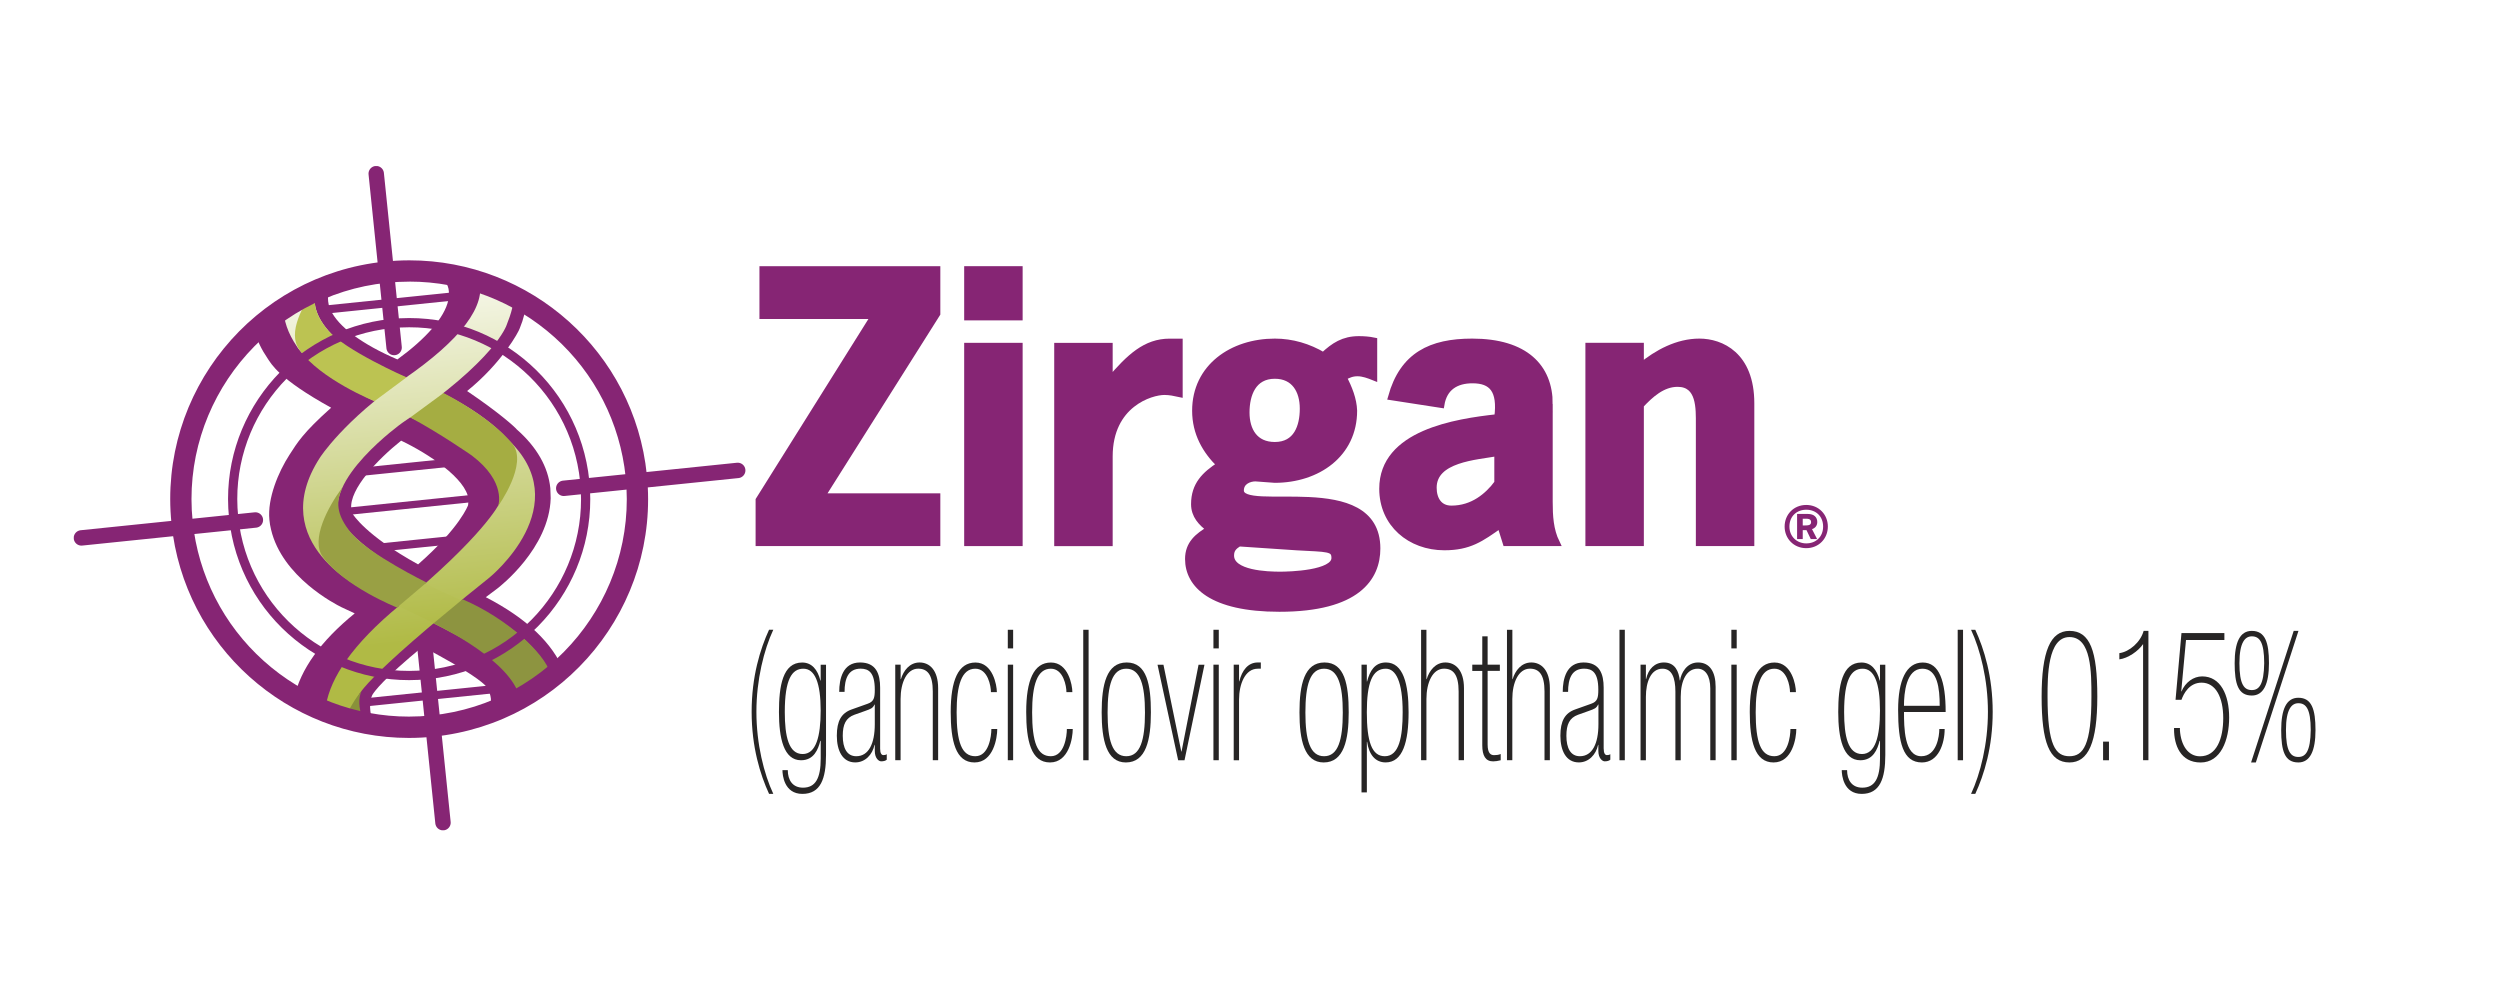 <svg width="271" height="108" viewBox="0 0 271 108" fill="none" xmlns="http://www.w3.org/2000/svg">
<g filter="url(#filter0_d_37_2491)">
<rect x="2" y="4" width="263" height="100" fill="white"/>
</g>
<g clip-path="url(#clip0_37_2491)">
<path d="M41.754 29.159C36.075 29.854 27.457 35.434 27.591 35.904C27.874 36.904 28.35 37.892 29.013 38.863C29.384 39.404 30.172 41.042 35.896 44.196C32.831 46.934 32.235 47.979 31.377 49.304C30.18 51.154 28.967 54.033 29.204 56.346C29.204 56.346 29.233 56.642 29.271 56.875C29.334 57.221 29.38 57.396 29.38 57.396C30.588 62.55 36.359 65.496 37.009 65.817C37.518 66.05 37.98 66.271 38.452 66.492C34.766 69.488 32.565 72.558 31.877 75.675C31.764 76.183 38.977 79.383 46.336 79.388C54.019 79.388 61.474 73.625 61.136 72.779C59.91 69.709 57.071 67.017 52.66 64.734C53.073 64.425 53.469 64.121 53.911 63.796C54.148 63.617 59.535 59.446 59.694 54.013L59.656 52.917C59.418 50.604 58.188 48.463 56.02 46.55C55.77 46.246 54.053 44.7 50.634 42.388C54.444 39.304 56.237 35.938 56.333 35.608C56.758 34.588 57.013 33.55 57.084 32.529C57.117 32.059 47.428 28.467 41.745 29.163L41.754 29.159ZM38.235 55.713C38.247 55.738 38.076 55.146 38.076 55.146C37.855 53.013 40.966 49.775 43.484 47.767C46.39 49.15 50.555 51.875 50.788 54.142L50.742 54.758C50.742 54.758 49.9 57.163 45.322 61.179C39.636 58.046 38.252 55.746 38.235 55.717V55.713ZM48.287 30.546C48.487 30.863 48.637 31.163 48.658 31.617C48.674 31.95 48.591 32.567 48.591 32.567C48.182 34.425 46.198 36.696 43.079 38.963C39.26 37.325 36.651 35.404 35.825 33.579C35.825 33.579 35.617 33.163 35.571 32.658C35.521 32.154 35.583 31.892 35.725 31.517C35.729 31.509 39.527 30.271 41.841 30.025C44.151 29.784 48.27 30.521 48.287 30.546ZM53.21 75.721C53.227 75.875 53.227 76.008 53.177 76.254C52.769 78.55 40.645 78.638 40.294 77.696C40.182 77.383 40.144 77.159 40.128 76.817C40.128 76.817 40.036 76.017 40.353 75.342C40.59 74.929 41.603 73.567 45.798 70.104C51.001 72.821 52.347 74.008 52.673 74.375C52.673 74.375 53.123 74.921 53.21 75.717V75.721Z" fill="#862574"/>
<path d="M51.809 31.862C51.834 32.104 51.643 32.325 51.376 32.35L33.015 34.237C32.752 34.267 32.514 34.087 32.489 33.846C32.465 33.604 32.656 33.379 32.923 33.354L51.284 31.466C51.547 31.442 51.784 31.616 51.809 31.862Z" fill="#862574"/>
<path d="M53.64 49.654C53.665 49.896 53.49 50.121 53.244 50.142L36.326 51.879C36.08 51.904 35.863 51.725 35.838 51.483C35.813 51.242 35.988 51.021 36.234 50.996L53.152 49.254C53.394 49.229 53.615 49.404 53.64 49.65V49.654Z" fill="#862574"/>
<path d="M54.499 57.983C54.524 58.225 54.344 58.445 54.102 58.47L37.184 60.208C36.938 60.233 36.721 60.054 36.696 59.812C36.671 59.57 36.846 59.354 37.092 59.329L54.011 57.587C54.253 57.562 54.474 57.737 54.499 57.983Z" fill="#862574"/>
<path d="M56.342 74.412C56.367 74.654 56.188 74.875 55.946 74.9L39.023 76.641C38.777 76.666 38.561 76.487 38.536 76.246C38.511 76 38.686 75.783 38.932 75.758L55.85 74.021C56.092 73.996 56.313 74.171 56.338 74.416L56.342 74.412Z" fill="#862574"/>
<path d="M55.058 53.241L36.051 55.197L36.132 55.98L55.139 54.024L55.058 53.241Z" fill="#862574"/>
<path d="M38.81 75.55C38.81 75.55 38.598 74.175 53.04 62.621C53.04 62.621 62.808 54.733 54.924 47.513C54.924 47.513 52.027 43.925 44.234 41.013C36.442 38.1 33.069 34.346 34.358 30.996C34.358 30.996 30.706 32.971 30.706 33.212C30.714 34.712 31.218 36.142 32.169 37.533C32.169 37.533 34.024 41 45.431 45.65C45.431 45.65 55.65 50.154 54.103 54.633C54.103 54.633 52.456 58.071 43.326 65.612C38.106 69.921 35.855 73.483 35.333 76.433C35.267 76.808 38.831 78.229 38.865 78.017C38.552 77.208 38.506 76.379 38.765 75.525L38.806 75.55H38.81Z" fill="url(#paint0_linear_37_2491)"/>
<path d="M56.025 73.554C56.025 73.554 57.325 72.192 39.615 64C39.615 64 28.596 58.971 34.691 49.592C34.691 49.592 37.263 45.579 43.83 41.05C49.954 36.829 52.781 33.121 51.918 30.225C51.818 29.883 55.741 31.513 55.737 31.796C55.724 32.858 55.424 33.983 54.932 35.196C54.932 35.196 53.823 38.967 43.6 45.842C43.6 45.842 34.783 52.133 36.942 56.4C36.942 56.4 38.868 60.25 49.729 64.954C55.278 67.358 58.18 70.083 59.481 72.721C59.739 73.242 56.596 75.025 56.508 74.679C56.425 74.354 56.3 74.029 56.125 73.708L56.02 73.554H56.025Z" fill="url(#paint1_linear_37_2491)"/>
<path d="M48.078 42.605C48.078 42.605 53.044 45.092 55.524 48.08C57.321 50.246 53.998 54.855 53.998 54.855C53.998 54.855 54.961 52.263 51.147 49.38C51.147 49.38 47.674 46.959 44.472 45.255L48.074 42.605H48.078Z" fill="#A5AD42"/>
<path d="M46.994 67.571C46.994 67.571 54.419 71.004 56.095 74.892C56.295 75.358 60.147 74.867 59.605 72.896C59.063 70.921 55.09 67.079 50.141 64.962L46.994 67.571Z" fill="#8D9440"/>
<path d="M37.131 52.812C35.513 54.992 33.674 58.504 34.971 60.329C37.281 63.575 43.038 65.858 43.038 65.858L46.24 63.146C46.24 63.146 40.007 60.071 38.156 57.879C36.301 55.688 36.472 54.275 37.131 52.812Z" fill="#99A044"/>
<path d="M34.412 30.888C32.79 33.067 31.139 36.067 32.436 37.892C34.745 41.138 40.59 43.488 40.59 43.488L44.068 40.904C44.068 40.904 37.368 37.971 35.529 35.771C33.891 33.813 33.92 32.371 34.412 30.888Z" fill="#BCC352"/>
<path d="M39.227 77.7C38.914 76.725 38.814 75.725 39.19 74.904C39.19 74.904 38.422 75.746 37.543 77.525C37.489 77.638 39.31 77.954 39.227 77.7Z" fill="#89913A"/>
<path d="M44.385 30.525C50.188 30.525 55.771 32.666 60.111 36.558C64.48 40.475 67.215 45.85 67.82 51.691C69.15 64.621 59.706 76.225 46.765 77.554C45.952 77.637 45.131 77.679 44.318 77.679C38.519 77.679 32.932 75.537 28.592 71.646C24.223 67.729 21.488 62.354 20.883 56.517C19.553 43.587 28.996 31.983 41.933 30.654C42.746 30.571 43.568 30.529 44.381 30.529M44.385 28.221C43.497 28.221 42.605 28.267 41.704 28.358C27.475 29.821 17.127 42.533 18.59 56.754C19.962 70.075 31.206 79.992 44.318 79.992C45.206 79.992 46.102 79.946 47.003 79.854C61.232 78.391 71.58 65.679 70.117 51.458C68.745 38.137 57.501 28.221 44.385 28.221Z" fill="#862574"/>
<path d="M63.383 52.146C64.467 62.65 56.821 72.042 46.31 73.125C35.8 74.204 26.402 66.567 25.323 56.058C24.239 45.554 31.885 36.163 42.395 35.079C52.906 34 62.303 41.638 63.383 52.146Z" stroke="#862574" stroke-width="1"/>
<path d="M40.782 18.825L42.721 37.671" stroke="#862574" stroke-width="1.671" stroke-linecap="round"/>
<path d="M46.081 70.325L48.02 89.175" stroke="#862574" stroke-width="1.671" stroke-linecap="round"/>
<path d="M61.111 52.933L79.968 50.992" stroke="#862574" stroke-width="1.671" stroke-linecap="round"/>
<path d="M8.826 58.309L27.683 56.367" stroke="#862574" stroke-width="1.671" stroke-linecap="round"/>
<path d="M83.366 86.054C82.407 83.975 81.478 80.983 81.478 77.158C81.478 73.333 82.407 70.346 83.366 68.263H83.825C82.82 70.421 81.995 73.671 81.995 77.158C81.995 80.646 82.816 83.896 83.825 86.054H83.366Z" fill="#272525"/>
<path d="M89.541 81.838C89.541 84.392 88.961 86.058 86.981 86.058C85 86.058 84.817 84.017 84.817 83.483H85.396C85.396 84.554 85.913 85.383 87.043 85.383C88.398 85.383 88.965 84.375 88.965 82.213V80.312H88.919C88.69 81.225 88.236 82.412 86.831 82.412C84.954 82.412 84.438 80.017 84.438 77.183C84.438 74.35 84.85 71.817 86.951 71.817C87.99 71.817 88.627 72.571 88.932 73.775H88.961V72.054H89.541V81.838ZM87.01 81.737C88.457 81.737 88.961 79.838 88.961 77.025C88.961 74.013 88.336 72.487 87.085 72.487C85.834 72.487 85.071 73.654 85.071 77.183C85.071 79.838 85.496 81.737 87.006 81.737H87.01Z" fill="#272525"/>
<path d="M95.407 81.162C95.407 81.658 95.561 81.854 95.757 81.854C95.895 81.854 96.016 81.833 96.124 81.754V82.35C96.003 82.471 95.774 82.529 95.515 82.529C95.269 82.529 94.827 82.213 94.827 81.4V80.746H94.798C94.569 81.817 93.777 82.646 92.709 82.646C91.321 82.646 90.712 81.358 90.712 79.754C90.712 78.15 91.2 77.296 92.33 76.9L94.052 76.287C94.736 76.05 94.827 75.633 94.827 74.763C94.827 72.879 94.156 72.483 93.289 72.483C91.947 72.483 91.55 73.575 91.55 75H90.971C90.971 73.592 91.367 71.812 93.226 71.812C94.978 71.812 95.407 73.058 95.407 74.546V81.162ZM94.827 76.371H94.798C94.598 76.787 94.385 76.846 93.793 77.062L92.618 77.479C91.688 77.817 91.355 78.529 91.355 79.758C91.355 81.104 91.813 81.975 92.818 81.975C94.173 81.975 94.827 80.588 94.827 78.508V76.371Z" fill="#272525"/>
<path d="M97.049 72.05H97.629V73.617H97.658C97.933 72.704 98.604 71.812 99.684 71.812C100.764 71.812 101.694 72.646 101.694 74.604V82.408H101.114V74.958C101.114 73.117 100.518 72.483 99.53 72.483C98.308 72.483 97.624 73.967 97.624 75.771V82.408H97.045V72.05H97.049Z" fill="#272525"/>
<path d="M108.102 79.025C108.102 79.996 107.689 82.65 105.634 82.65C103.578 82.65 103.057 80.292 103.057 77.183C103.057 73.758 103.866 71.817 105.742 71.817C107.618 71.817 108.06 74.271 108.06 75.025H107.418C107.418 74.392 107.097 72.487 105.725 72.487C104.245 72.487 103.699 74.25 103.699 77.221C103.699 80.45 104.25 81.975 105.725 81.975C107.201 81.975 107.464 79.796 107.464 79.025H108.106H108.102Z" fill="#272525"/>
<path d="M109.245 68.267H109.824V70.287H109.245V68.267ZM109.245 72.05H109.824V82.408H109.245V72.05Z" fill="#272525"/>
<path d="M116.286 79.025C116.286 79.996 115.873 82.65 113.818 82.65C111.762 82.65 111.241 80.292 111.241 77.183C111.241 73.758 112.05 71.817 113.926 71.817C115.802 71.817 116.244 74.271 116.244 75.025H115.602C115.602 74.392 115.281 72.487 113.909 72.487C112.429 72.487 111.883 74.25 111.883 77.221C111.883 80.45 112.434 81.975 113.909 81.975C115.385 81.975 115.648 79.796 115.648 79.025H116.29H116.286Z" fill="#272525"/>
<path d="M117.424 68.267H118.004V82.412H117.424V68.267Z" fill="#272525"/>
<path d="M122.043 82.65C119.942 82.65 119.421 80.213 119.421 77.221C119.421 74.229 119.938 71.812 122.135 71.812C124.332 71.812 124.757 74.25 124.757 77.221C124.757 80.192 124.24 82.65 122.043 82.65ZM122.089 72.487C120.563 72.487 120.063 74.25 120.063 77.242C120.063 80.233 120.567 81.975 122.089 81.975C123.611 81.975 124.115 80.213 124.115 77.242C124.115 74.271 123.611 72.487 122.089 72.487Z" fill="#272525"/>
<path d="M127.713 82.412L125.475 72.054H126.117L128.051 81.463H128.08L129.923 72.054H130.565L128.401 82.412H127.718H127.713Z" fill="#272525"/>
<path d="M131.536 68.267H132.116V70.287H131.536V68.267ZM131.536 72.05H132.116V82.408H131.536V72.05Z" fill="#272525"/>
<path d="M133.734 72.05H134.313V73.854H134.343C134.63 72.667 135.289 71.812 136.34 71.812H136.673V72.487H136.34C134.985 72.487 134.313 74.133 134.313 75.838V82.412H133.734V72.054V72.05Z" fill="#272525"/>
<path d="M143.486 82.65C141.384 82.65 140.863 80.213 140.863 77.221C140.863 74.229 141.38 71.812 143.577 71.812C145.775 71.812 146.2 74.25 146.2 77.221C146.2 80.192 145.683 82.65 143.486 82.65ZM143.532 72.487C142.006 72.487 141.505 74.25 141.505 77.242C141.505 80.233 142.01 81.975 143.532 81.975C145.053 81.975 145.558 80.213 145.558 77.242C145.558 74.271 145.053 72.487 143.532 72.487Z" fill="#272525"/>
<path d="M147.584 72.05H148.164V73.871H148.193C148.48 72.763 149.002 71.812 150.236 71.812C152.124 71.812 152.691 74.171 152.691 77.2C152.691 80.408 152.066 82.646 150.206 82.646C149.093 82.646 148.393 81.812 148.197 80.408H148.168V85.896H147.588V72.05H147.584ZM150.115 81.975C151.686 81.975 152.049 79.838 152.049 77.2C152.049 73.871 151.303 72.487 150.219 72.487C148.756 72.487 148.164 74.013 148.164 77.2C148.164 80.388 148.697 81.975 150.115 81.975Z" fill="#272525"/>
<path d="M154.046 68.267H154.625V73.617H154.655C154.93 72.704 155.601 71.812 156.681 71.812C157.761 71.812 158.695 72.646 158.695 74.604V82.408H158.115V74.958C158.115 73.117 157.519 72.483 156.531 72.483C155.309 72.483 154.625 73.967 154.625 75.771V82.408H154.046V68.263V68.267Z" fill="#272525"/>
<path d="M159.595 72.05H160.679V68.979H161.259V72.05H162.585V72.725H161.259V80.708C161.259 81.7 161.626 81.858 161.959 81.858C162.201 81.858 162.418 81.837 162.676 81.737V82.412C162.389 82.491 162.08 82.533 161.855 82.533C161.034 82.533 160.679 81.92 160.679 80.791V72.729H159.595V72.054V72.05Z" fill="#272525"/>
<path d="M163.36 68.267H163.94V73.617H163.969C164.244 72.704 164.915 71.812 165.995 71.812C167.075 71.812 168.005 72.646 168.005 74.604V82.408H167.425V74.958C167.425 73.117 166.829 72.483 165.841 72.483C164.619 72.483 163.935 73.967 163.935 75.771V82.408H163.356V68.263L163.36 68.267Z" fill="#272525"/>
<path d="M173.841 81.162C173.841 81.658 173.995 81.854 174.191 81.854C174.329 81.854 174.45 81.833 174.558 81.754V82.35C174.437 82.471 174.208 82.529 173.949 82.529C173.708 82.529 173.261 82.213 173.261 81.4V80.746H173.232C173.003 81.817 172.211 82.646 171.144 82.646C169.755 82.646 169.146 81.358 169.146 79.754C169.146 78.15 169.634 77.296 170.76 76.9L172.482 76.287C173.17 76.05 173.257 75.633 173.257 74.763C173.257 72.879 172.586 72.483 171.719 72.483C170.376 72.483 169.98 73.575 169.98 75H169.401C169.401 73.592 169.797 71.812 171.656 71.812C173.407 71.812 173.837 73.058 173.837 74.546V81.162H173.841ZM173.266 76.371H173.236C173.04 76.787 172.824 76.846 172.232 77.062L171.06 77.479C170.13 77.817 169.797 78.529 169.797 79.758C169.797 81.104 170.255 81.975 171.26 81.975C172.615 81.975 173.27 80.588 173.27 78.508V76.371H173.266Z" fill="#272525"/>
<path d="M175.551 68.267H176.13V82.412H175.551V68.267Z" fill="#272525"/>
<path d="M177.835 72.05H178.415V73.596H178.444C178.673 72.525 179.374 71.812 180.366 71.812C181.6 71.812 181.98 72.804 182.088 73.754H182.117C182.226 73 182.818 71.812 184.068 71.812C185.319 71.812 185.974 72.804 185.974 74.446V82.408H185.394V74.625C185.394 73.237 184.844 72.487 184.023 72.487C182.834 72.487 182.192 73.754 182.192 75.537V82.412H181.613V74.983C181.613 73.438 181.217 72.487 180.212 72.487C178.961 72.487 178.415 73.912 178.415 75.537V82.412H177.835V72.054V72.05Z" fill="#272525"/>
<path d="M187.679 68.267H188.258V70.287H187.679V68.267ZM187.679 72.05H188.258V82.408H187.679V72.05Z" fill="#272525"/>
<path d="M194.72 79.025C194.72 79.996 194.307 82.65 192.252 82.65C190.196 82.65 189.675 80.292 189.675 77.183C189.675 73.758 190.484 71.817 192.36 71.817C194.236 71.817 194.678 74.271 194.678 75.025H194.036C194.036 74.392 193.715 72.487 192.344 72.487C190.864 72.487 190.317 74.25 190.317 77.221C190.317 80.45 190.868 81.975 192.344 81.975C193.819 81.975 194.082 79.796 194.082 79.025H194.724H194.72Z" fill="#272525"/>
<path d="M204.368 81.838C204.368 84.392 203.789 86.058 201.808 86.058C199.828 86.058 199.645 84.017 199.645 83.483H200.224C200.224 84.554 200.741 85.383 201.871 85.383C203.226 85.383 203.793 84.375 203.793 82.213V80.312H203.747C203.518 81.225 203.059 82.412 201.658 82.412C199.782 82.412 199.265 80.017 199.265 77.183C199.265 74.35 199.678 71.817 201.779 71.817C202.817 71.817 203.455 72.571 203.759 73.775H203.789V72.054H204.368V81.838ZM201.838 81.737C203.284 81.737 203.789 79.838 203.789 77.025C203.789 74.013 203.163 72.487 201.913 72.487C200.662 72.487 199.903 73.654 199.903 77.183C199.903 79.838 200.328 81.737 201.838 81.737Z" fill="#272525"/>
<path d="M206.394 77.179C206.394 78.842 206.411 81.975 208.27 81.975C209.946 81.975 210.222 79.796 210.222 79.025H210.801C210.801 80.608 210.13 82.65 208.333 82.65C206.273 82.65 205.756 80.471 205.756 76.946C205.756 73.775 206.624 71.817 208.425 71.817C210.226 71.817 210.909 73.838 210.909 77.183H206.398L206.394 77.179ZM210.263 76.508C210.263 74.625 210.034 72.487 208.387 72.487C206.619 72.487 206.39 75.162 206.39 76.508H210.259H210.263Z" fill="#272525"/>
<path d="M212.214 68.267H212.794V82.412H212.214V68.267Z" fill="#272525"/>
<path d="M214.12 68.267C215.079 70.346 216.008 73.337 216.008 77.162C216.008 80.987 215.079 83.979 214.12 86.058H213.661C214.666 83.9 215.491 80.65 215.491 77.162C215.491 73.675 214.666 70.429 213.661 68.267H214.12Z" fill="#272525"/>
<path d="M224.33 68.388C226.569 68.388 227.349 70.546 227.349 75.521C227.349 80.496 226.373 82.65 224.33 82.65C222.138 82.65 221.312 80.45 221.312 75.521C221.312 70.592 222.258 68.388 224.33 68.388ZM224.33 81.975C225.823 81.975 226.711 80.767 226.711 75.517C226.711 72.883 226.711 69.058 224.33 69.058C221.95 69.058 221.954 73.358 221.954 75.517C221.954 80.846 222.838 81.975 224.33 81.975Z" fill="#272525"/>
<path d="M227.974 80.392H228.612V82.412H227.974V80.392Z" fill="#272525"/>
<path d="M232.314 69.812C231.797 70.583 230.667 71.358 229.737 71.475V70.8C230.817 70.662 232.039 69.612 232.372 68.383H232.889V82.408H232.31V69.808L232.314 69.812Z" fill="#272525"/>
<path d="M236.475 68.625H241.123V69.379H236.963L236.446 74.946H236.475C236.9 73.954 237.771 73.321 238.714 73.321C240.711 73.321 241.64 75.321 241.64 77.779C241.64 80.237 240.727 82.654 238.547 82.654C236.366 82.654 235.666 80.771 235.666 79.05V78.912H236.304V79.15C236.412 80.796 237.188 81.983 238.484 81.983C240.285 81.983 240.998 80.083 240.998 77.842C240.998 75.6 240.19 74 238.651 74C237.309 74 236.7 75.208 236.471 75.862H235.829L236.471 68.633L236.475 68.625Z" fill="#272525"/>
<path d="M244.096 68.388C245.543 68.388 245.956 69.633 245.956 71.892C245.956 74.15 245.364 75.396 244.096 75.396C242.616 75.396 242.237 74.146 242.237 71.892C242.237 69.637 242.8 68.388 244.096 68.388ZM244.096 74.804C244.888 74.804 245.405 74.208 245.439 71.892C245.439 69.575 244.922 68.979 244.096 68.979C243.396 68.979 242.754 69.575 242.754 71.892C242.754 74.208 243.271 74.804 244.096 74.804ZM248.636 68.388H249.153L244.534 82.65H244.017L248.636 68.388ZM249.141 75.637C250.588 75.637 251 76.887 251 79.146C251 81.404 250.404 82.65 249.141 82.65C247.661 82.65 247.281 81.404 247.281 79.146C247.281 76.887 247.844 75.637 249.141 75.637ZM249.141 82.054C249.933 82.054 250.45 81.458 250.483 79.142C250.483 76.825 249.966 76.229 249.141 76.229C248.441 76.229 247.798 76.825 247.798 79.142C247.798 81.458 248.315 82.054 249.141 82.054Z" fill="#272525"/>
<path d="M82.67 34.233H94.761L82.253 54.2V58.85H101.586V53.821H89.078L101.586 34.004V29.2H82.67V34.233Z" fill="#862574" stroke="#862574" stroke-width="0.692"/>
<path d="M110.508 37.508H104.863V58.85H110.508V37.508Z" fill="#862574" stroke="#862574" stroke-width="0.692"/>
<path d="M110.508 29.2H104.863V34.383H110.508V29.2Z" fill="#862574" stroke="#862574" stroke-width="0.692"/>
<path d="M120.268 41.246V37.512H114.623V58.854H120.268V49.479C120.268 43.8 124.767 42.467 126.217 42.467C126.789 42.467 127.322 42.579 127.856 42.696V37.054H126.789C124.195 37.054 122.44 38.691 120.268 41.246Z" fill="#862574" stroke="#862574" stroke-width="0.692"/>
<path d="M134.489 53.171C134.489 52.179 135.443 51.837 136.09 51.837L138.187 51.992C142.802 51.992 146.767 49.246 146.767 44.521C146.729 43.3 146.233 42.041 145.625 40.9C146.158 40.633 146.542 40.441 147.15 40.441C147.759 40.441 148.372 40.671 148.943 40.9V36.937C148.41 36.825 147.838 36.783 147.305 36.783C145.629 36.783 144.599 37.471 143.452 38.537C141.851 37.583 140.059 37.05 138.191 37.05C133.576 37.05 129.573 39.796 129.573 44.521C129.573 46.958 130.678 48.867 132.242 50.387C130.603 51.454 129.457 52.558 129.457 54.654C129.457 55.875 130.219 56.675 131.133 57.358C129.836 58.121 128.806 58.958 128.806 60.596C128.806 63.379 131.324 65.971 138.683 65.971C147.146 65.971 149.285 62.617 149.285 59.454C149.285 51.108 134.489 55.95 134.489 53.166V53.171ZM138.191 40.712C140.326 40.712 141.243 42.35 141.243 44.296C141.243 46.242 140.555 48.258 138.191 48.258C136.019 48.258 135.102 46.658 135.102 44.712C135.102 42.767 135.827 40.712 138.191 40.712ZM138.762 62.316C137.428 62.316 133.426 62.204 133.426 60.221C133.426 59.533 133.767 59.229 134.301 58.887L140.555 59.308C143.911 59.5 144.674 59.383 144.674 60.487C144.674 62.204 139.717 62.316 138.762 62.316Z" fill="#862574" stroke="#862574" stroke-width="0.692"/>
<path d="M167.971 43.796C167.971 39.796 165.34 37.05 159.583 37.05C155.122 37.05 152.07 38.5 150.811 43.033L156.226 43.871C156.531 42.004 157.827 41.204 159.62 41.204C161.717 41.204 162.71 42.271 162.326 45.242C157.79 45.737 149.856 46.958 149.856 52.979C149.856 56.792 152.866 59.304 156.568 59.304C159.274 59.304 160.533 58.388 162.63 56.904L163.239 58.846H168.73C168.042 57.438 167.967 55.913 167.967 54.388V43.792L167.971 43.796ZM162.326 52.371C161.259 53.779 159.658 55.154 157.331 55.154C155.997 55.154 155.388 54.125 155.388 52.867C155.388 49.742 160.004 49.513 162.33 49.096V52.375L162.326 52.371Z" fill="#862574" stroke="#862574" stroke-width="0.692"/>
<path d="M184.214 37.05C181.851 37.05 179.637 38.233 177.848 39.717V37.508H172.203V58.85H177.848V43.913C178.915 42.771 180.212 41.587 181.851 41.587C184.29 41.587 184.177 44.292 184.177 46.008V58.85H189.822V43.721C189.822 38.462 186.541 37.05 184.219 37.05H184.214Z" fill="#862574" stroke="#862574" stroke-width="0.692"/>
<path d="M193.453 57.079C193.453 55.783 194.429 54.737 195.796 54.737C197.164 54.737 198.139 55.783 198.139 57.079C198.139 58.375 197.16 59.421 195.796 59.421C194.433 59.421 193.453 58.375 193.453 57.079ZM197.626 57.079C197.626 55.958 196.838 55.254 195.8 55.254C194.762 55.254 193.974 55.958 193.974 57.079C193.974 58.2 194.816 58.904 195.8 58.904C196.838 58.904 197.626 58.196 197.626 57.079ZM195.971 55.712C196.68 55.712 196.993 56.104 196.993 56.587C196.993 56.967 196.776 57.246 196.422 57.358L196.976 58.437H196.288L195.825 57.467H195.417V58.437H194.804V55.712H195.971ZM195.663 56.958C195.921 56.958 196.322 56.971 196.322 56.604C196.322 56.2 195.917 56.229 195.625 56.229H195.417V56.958H195.663Z" fill="#862574"/>
</g>
<defs>
<filter id="filter0_d_37_2491" x="0" y="0" width="271" height="108" filterUnits="userSpaceOnUse" color-interpolation-filters="sRGB">
<feFlood flood-opacity="0" result="BackgroundImageFix"/>
<feColorMatrix in="SourceAlpha" type="matrix" values="0 0 0 0 0 0 0 0 0 0 0 0 0 0 0 0 0 0 127 0" result="hardAlpha"/>
<feOffset dx="2"/>
<feGaussianBlur stdDeviation="2"/>
<feComposite in2="hardAlpha" operator="out"/>
<feColorMatrix type="matrix" values="0 0 0 0 0 0 0 0 0 0 0 0 0 0 0 0 0 0 0.25 0"/>
<feBlend mode="normal" in2="BackgroundImageFix" result="effect1_dropShadow_37_2491"/>
<feBlend mode="normal" in="SourceGraphic" in2="effect1_dropShadow_37_2491" result="shape"/>
</filter>
<linearGradient id="paint0_linear_37_2491" x1="42.49" y1="25.315" x2="47.022" y2="69.417" gradientUnits="userSpaceOnUse">
<stop stop-color="white"/>
<stop offset="1" stop-color="#B0BA45"/>
</linearGradient>
<linearGradient id="paint1_linear_37_2491" x1="42.538" y1="26.559" x2="46.833" y2="68.356" gradientUnits="userSpaceOnUse">
<stop stop-color="white"/>
<stop offset="1" stop-color="#B0BA45"/>
</linearGradient>
<clipPath id="clip0_37_2491">
<rect width="243" height="72" fill="white" transform="translate(8 18)"/>
</clipPath>
</defs>
</svg>
